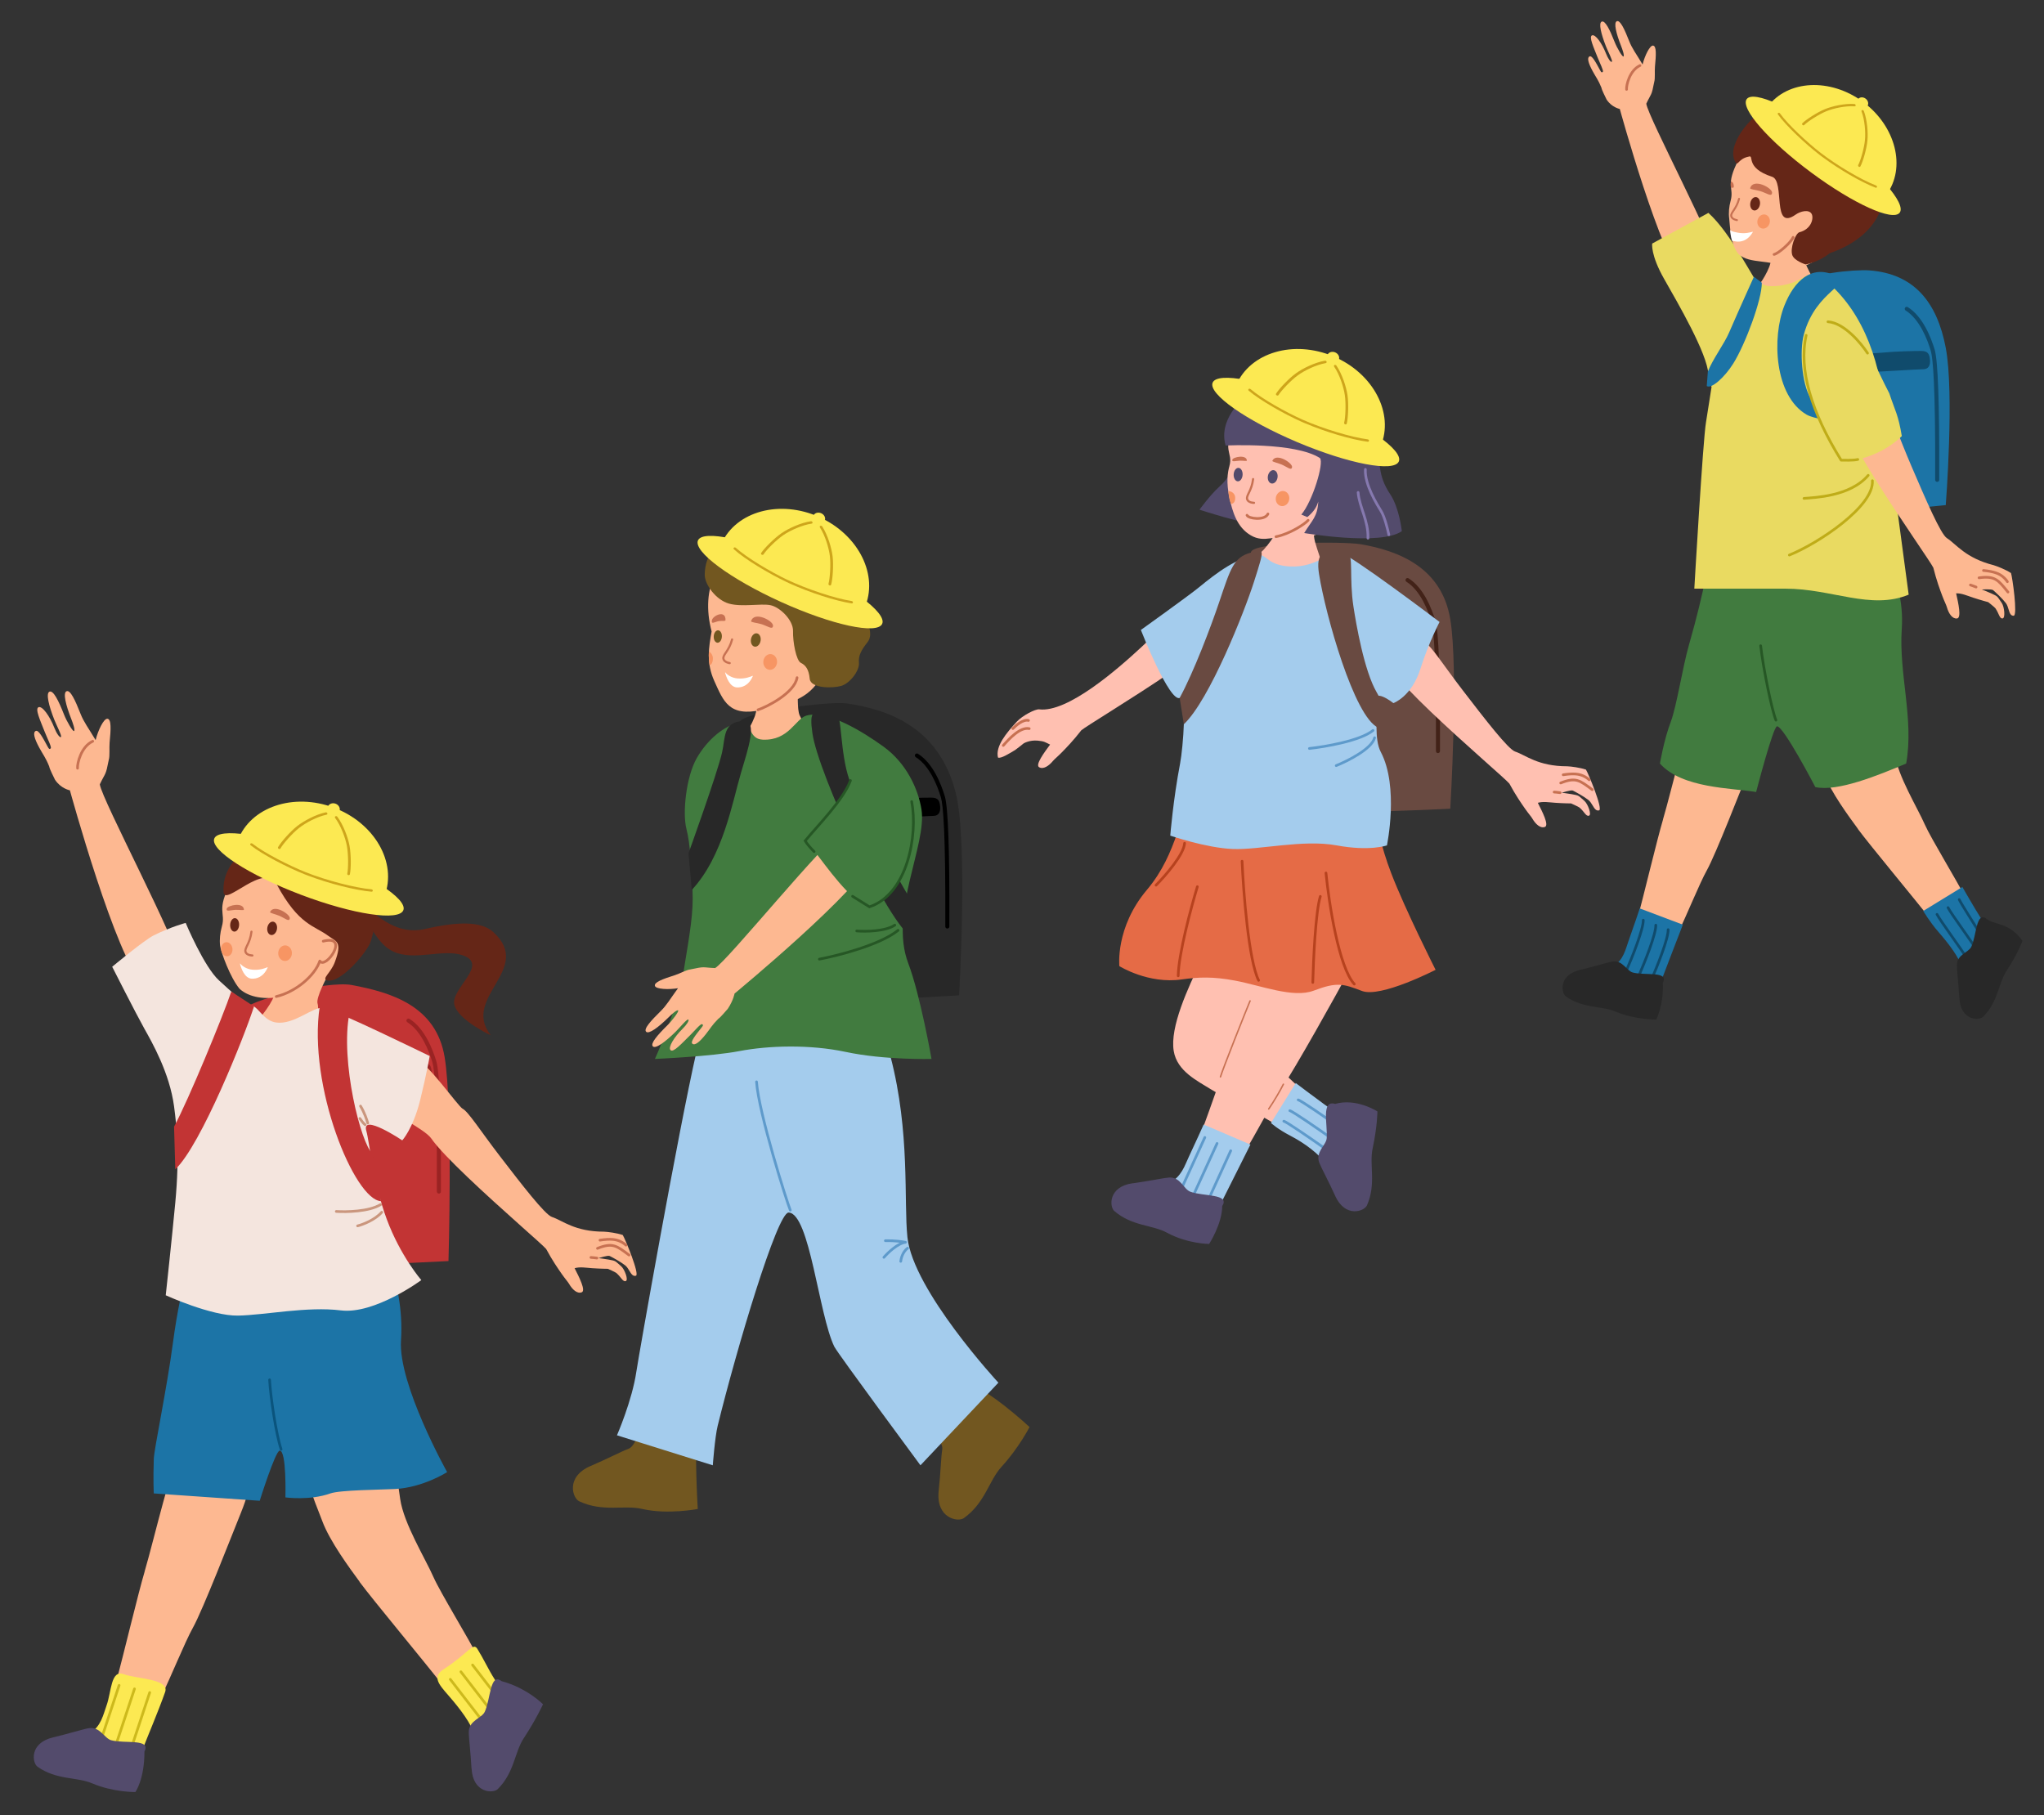 <svg width="384" height="341" viewBox="0 0 384 341" fill="none" xmlns="http://www.w3.org/2000/svg">
<rect x="0" y="0" width="384" height="341" fill="#333333" stroke="none"/>
<g clip-path="url(#clip0_2475_17345)">
<mask id="mask0_2475_17345" style="mask-type:luminance" maskUnits="userSpaceOnUse" x="0" y="0" width="384" height="341">
<path d="M384 0H0V341H384V0Z" fill="white"/>
</mask>
<g mask="url(#mask0_2475_17345)">
<path d="M259.951 117.2C262.226 116.969 265.774 116.891 267.123 116.891C268.473 116.891 268.685 117.519 268.791 118.56C268.897 119.601 268.483 120.324 267.548 120.324C266.612 120.324 258.601 120.845 257.464 120.845C256.326 120.845 255.796 119.495 255.796 118.348C255.796 117.2 257.879 117.413 259.951 117.2Z" fill="#104B6C"/>
<path d="M303.753 3.985C304.387 3.737 305.19 5.485 306.082 7.752C306.617 9.112 307.354 10.053 308.588 12.115C308.989 10.473 309.952 8.507 310.545 8.564C311.227 8.631 311.124 10.335 310.912 12.515C310.833 13.334 310.973 14.766 310.778 15.383C310.248 18.125 310.267 17.403 309.283 19.477C309.604 22.002 322.382 46.013 322.849 49.967C323.338 54.114 320.891 56.554 316.426 52.59C312.058 48.711 304.307 20.47 304.307 20.47C304.307 20.47 302.817 20.205 301.828 18.707C301.593 18.181 300.954 17.011 300.858 16.479C300.255 14.991 299.843 14.545 299.206 13.367C298.347 11.779 298.142 10.853 298.607 10.603C299.072 10.353 299.752 11.624 300.611 13.211C300.841 13.636 300.918 13.667 301.116 13.49C301.313 13.312 300.555 11.847 300.138 10.789C299.382 8.866 298.459 6.893 299.093 6.644C299.728 6.396 300.956 8.129 301.713 10.053C302.088 11.008 302.609 11.763 302.817 11.601C303.024 11.438 302.081 9.664 301.713 8.726C300.782 6.361 300.284 4.307 300.918 4.059C301.553 3.811 302.41 5.527 303.341 7.892C303.765 8.97 304.814 10.788 305.007 10.603C305.199 10.417 304.802 9.28 304.521 8.564C303.629 6.297 303.118 4.234 303.753 3.985Z" fill="#FDB891"/>
<path d="M308.103 12.311C306.149 13.22 305.512 16.014 305.579 16.795" stroke="#C77152" stroke-width="0.5" stroke-linecap="round"/>
<path d="M232.869 192.903C234.028 190.032 236.122 184.108 237.558 180.331C239.196 176.034 240.94 171.44 243.407 172.206C245.598 172.897 250.022 173.759 252.787 174.482C254.871 175.024 256.764 176.024 253.563 182.161C251.415 186.277 243.056 201.157 240.898 204.273C239.164 206.773 235.559 213.718 233.985 216.165C230.869 221.036 224.255 216.632 225.403 213.548C227.413 208.134 231.263 196.881 232.869 192.903Z" fill="#FFC0B1"/>
<path d="M222.223 226.726C218.682 225.779 216.981 223.577 219.65 222.259C221.989 221.099 222.575 218.93 223.351 217.313C224.531 214.835 226.124 211.27 226.124 211.27L234.912 215.034C234.912 215.034 230.221 224.354 229.721 225.386C227.956 229.045 226.19 227.811 222.213 226.748L222.223 226.726Z" fill="#A4CCED"/>
<path d="M226.349 213.697L221.763 223.749" stroke="#5E9ACB" stroke-width="0.5" stroke-linecap="round" stroke-linejoin="round"/>
<path d="M228.643 214.826L224.056 224.877" stroke="#5E9ACB" stroke-width="0.5" stroke-linecap="round" stroke-linejoin="round"/>
<path d="M231.215 216.195L226.628 226.246" stroke="#5E9ACB" stroke-width="0.5" stroke-linecap="round" stroke-linejoin="round"/>
<path d="M212.801 222.312C215.864 221.898 218.607 221.302 219.607 221.228C221.766 221.079 222.351 223.408 223.606 223.887C226.009 224.801 231.156 224.248 229.614 226.577C229.614 229.911 227.156 233.708 227.156 233.708C227.156 233.708 223.084 233.682 219.267 231.608C216.47 230.087 212.716 230.406 209.345 227.524C208.42 226.737 208.175 222.94 212.791 222.302L212.801 222.312Z" fill="#534B6C"/>
<path d="M227.563 204.699C224.936 203.05 221.129 201.264 220.502 197.445C219.768 192.957 223.139 185.681 225.691 180.385C228.052 175.481 230.391 175.864 236.974 179.641C238.846 180.714 241.557 182.714 237.198 189C234.56 192.818 233.327 194.871 237.517 198.296C239.867 200.221 241.334 201.774 243.472 203.752C247.704 207.677 242.536 212.91 239.707 211.24C234.741 208.304 231.21 206.985 227.573 204.699H227.563Z" fill="#FFC0B1"/>
<path d="M254.563 216.303C253 219.621 250.98 221.046 249.161 218.674C247.715 216.792 245.336 214.9 242.402 213.368C239.966 212.102 238.777 210.978 238.777 210.978L243.431 203.477C243.431 203.477 247.002 206.188 248.715 207.421C252.001 209.804 256.329 212.57 254.574 216.303H254.563Z" fill="#A4CCED"/>
<path d="M224.607 149.519C227.116 148.189 236.081 149.253 241.345 149.168C246.449 149.083 248.917 150.157 254.574 149.36C258.998 148.732 257.339 153.571 261.359 164.048C264.017 170.972 269.7 182.203 269.7 182.203C269.7 182.203 259.412 187.511 255.882 186.181C252.351 184.841 251.224 184.438 246.8 186.118C242.94 187.586 236.857 185.128 231.987 184.225C227.924 183.469 225.287 183.544 222.011 184.012C215.716 184.916 210.292 181.513 210.292 181.513C210.292 181.513 209.495 174.248 215.471 167.175C221.448 160.102 221.395 152.38 224.607 149.53V149.519Z" fill="#E56B46"/>
<path d="M255.487 102.22C262.932 103.475 270.855 106.698 272.46 116.334C274.034 125.8 272.46 151.933 272.46 151.933C272.46 151.933 236.272 153.858 231.507 151.136C226.743 148.412 235.006 106.687 235.006 103.816C235.006 101.752 252.5 101.72 255.487 102.231V102.22Z" fill="#694A41"/>
<path d="M270.141 141.488C269.929 141.488 269.765 141.314 269.765 141.112V140.312C269.823 123.419 269.35 118.251 268.945 116.882C268.319 114.76 266.863 110.952 264.221 109.293C264.048 109.187 263.991 108.947 264.106 108.773C264.221 108.6 264.453 108.542 264.627 108.657C267.48 110.441 269.013 114.442 269.678 116.67C270.285 118.723 270.575 126.678 270.527 140.312V141.112C270.527 141.324 270.353 141.488 270.15 141.488H270.141Z" fill="#422218"/>
<path fill-rule="evenodd" clip-rule="evenodd" d="M287.859 153.761C287.647 153.396 287.126 152.818 286.532 151.968C285.795 150.914 284.748 149.417 283.56 147.216C283.229 146.817 281.245 145.05 278.55 142.649C272.339 137.116 264.281 129.778 261.984 126.463C260.67 124.567 253.947 121.678 255.113 120.862C255.836 120.356 258.467 112.146 259.483 111.993C260.935 111.774 267.067 120.48 267.861 120.862C268.909 121.367 271.28 125.112 274.869 129.776C278.979 135.118 283.329 140.771 284.653 141.205C286.637 141.854 288.905 143.966 294.447 143.966C295.163 143.995 296.83 144.209 297.95 144.591C298.367 145.228 301.189 152.041 300.421 152.247C299.849 152.4 299.543 151.891 299.198 151.318C298.976 150.949 298.738 150.554 298.404 150.292C297.549 149.621 295.977 148.769 295.491 148.532C295.147 148.364 293.403 148.94 293.403 148.94C293.403 148.94 294.487 149.057 295.287 149.208C296.733 149.479 296.422 149.403 297.656 150.462C298.295 151.011 299.075 153.07 298.513 153.248C297.95 153.427 297.656 152.495 296.733 151.717C296.553 151.565 295.16 150.943 295.16 150.943C295.16 150.943 293.763 150.934 292.226 150.826C290.96 150.739 289.921 150.538 288.905 150.826C289.75 152.49 291.071 155.058 290.228 155.364C289.385 155.669 288.485 154.843 287.859 153.761Z" fill="#FFC0B1"/>
<path d="M293.202 147.102C296.037 145.97 296.78 146.601 299.132 148.358" stroke="#C77152" stroke-width="0.5" stroke-linecap="round"/>
<path d="M293.672 145.562C295.773 145.234 296.712 145.453 297.413 145.758C297.974 146.003 298.405 146.355 298.551 146.5" stroke="#C77152" stroke-width="0.5" stroke-linecap="round"/>
<path d="M293.097 148.923C292.662 148.861 292.166 148.82 291.973 148.807" stroke="#C77152" stroke-width="0.5" stroke-linecap="round"/>
<path d="M252.648 112.111C252.02 111.484 249.383 107.144 248.054 104.954C247.586 103.571 247.235 102.454 247.044 101.784C246.714 100.646 246.618 97.38 246.575 96.487C246.044 96.434 241.854 95.807 241.439 95.732C241.333 96.306 240.27 98.561 239.674 100.029C239.345 100.827 238.408 102.156 237.43 103.241C236.175 104.56 233.591 106.464 232.272 107.772C228.785 111.218 254.221 113.707 252.648 112.111Z" fill="#FFC0B1"/>
<path fill-rule="evenodd" clip-rule="evenodd" d="M197.825 142.953C198.094 142.627 198.703 142.142 199.429 141.402C200.33 140.483 201.609 139.177 203.145 137.201C203.537 136.861 205.784 135.444 208.839 133.518C215.878 129.078 225.035 123.16 227.847 120.267C229.456 118.612 236.563 116.865 235.548 115.869C234.918 115.251 233.677 106.721 232.698 106.404C231.303 105.95 223.82 113.532 222.973 113.779C221.857 114.105 218.901 117.411 214.592 121.424C209.907 125.786 200.556 133.933 195.224 133.269C194.513 133.18 192.08 134.437 191.026 135.578C189.063 137.701 186.975 140.205 187.486 142.322C188.012 142.59 189.673 141.528 190.711 140.911C190.914 140.79 192.323 139.656 192.323 139.656C192.323 139.656 193.423 139 194.958 139.146C196.22 139.266 196.322 139.435 197.276 139.887C196.168 141.388 194.443 143.705 195.224 144.145C196.005 144.585 197.028 143.917 197.825 142.953Z" fill="#FFC0B1"/>
<path d="M188.487 140.051C189.642 138.732 191.677 136.55 193.356 136.888" stroke="#C77152" stroke-width="0.5" stroke-linecap="round" stroke-linejoin="round"/>
<path d="M190.287 136.877C190.795 136.36 192.175 135.098 193.22 135.351" stroke="#C77152" stroke-width="0.5" stroke-linecap="round" stroke-linejoin="round"/>
<path d="M238.303 84.755C234.921 81.501 233.134 81.214 232.667 83.618C231.582 88.245 231.018 89.701 229.041 91.467C227.35 92.988 225.346 95.758 225.346 95.758C225.346 95.758 234.017 98.582 236.676 98.572C239.888 98.551 239.345 93.924 239.951 91.159C240.292 89.605 241.089 87.425 238.324 84.755H238.303Z" fill="#534B6C"/>
<path d="M242.663 100.929C239.59 100.439 237.599 102.105 234.989 100.582C232.379 99.06 231.537 96.163 230.951 93.413C230.367 90.663 230.611 88.832 230.951 87.619C231.76 84.801 229.273 84.788 232.241 79.31C233.144 77.64 238.26 70.163 246.618 71.035C253.967 71.801 259.558 88.752 252.657 96.1C250.094 98.828 247.459 101.692 242.663 100.929Z" fill="#FFC0B1"/>
<path d="M230.256 83.704C228.495 77.712 235.73 72.279 240.037 70.854C241.037 70.525 243.589 69.493 246.269 69.504C251.83 69.514 258.147 74.843 258.775 81.65C259.275 87.075 258.775 89.212 261.159 92.837C262.895 95.396 263.356 99.787 263.356 99.787C259.45 102.6 245.013 100.144 245.013 100.144C246.537 97.659 247.483 97.156 247.676 94.225C247.371 95.136 246.949 96.035 245.603 97.145L244.476 96.679C246.589 94.178 248.761 87.006 247.986 86.069C243.281 83.022 230.256 83.704 230.256 83.704Z" fill="#534B6C"/>
<path d="M236.388 104.262C237.877 104.145 238.047 105.858 241.323 106.326C246.938 107.123 249.809 103.443 251.755 103.805C253.702 104.166 270.446 116.852 270.446 116.852C270.446 116.852 268.366 120.822 266.856 125.63C265.197 130.906 261.773 132.097 261.773 132.097C261.773 132.097 257.636 128.821 258.444 132.331C258.891 134.267 258.086 138.799 259.404 141.277C262.86 147.829 260.56 158.825 260.56 158.825C260.56 158.825 257.38 159.984 251.096 158.825C244.811 157.666 236.602 159.708 231.592 159.506C226.573 159.304 219.854 156.993 219.854 156.993C219.854 156.993 220.405 150.192 221.692 143.491C222.298 140.332 223.011 130.406 221.692 131.108C219.746 132.14 214.332 118.354 214.332 118.354C214.332 118.354 223.489 111.793 225.243 110.346C228.455 107.709 232.55 104.56 236.368 104.262H236.388Z" fill="#A4CCED"/>
<path d="M259.37 83.862C261.975 77.704 258.019 70.131 250.522 66.962C243.025 63.792 234.836 66.217 232.231 72.375C232.188 72.471 232.156 72.577 232.114 72.673L259.157 84.33C259.231 84.181 259.306 84.022 259.37 83.862Z" fill="#FCE952"/>
<path d="M262.794 86.692C261.911 88.776 253.361 87.149 243.705 83.065C234.049 78.98 226.935 73.971 227.817 71.886C228.7 69.801 237.25 71.429 246.906 75.513C256.562 79.597 263.676 84.607 262.794 86.692Z" fill="#FCE952"/>
<path d="M251.521 67.578C251.309 68.089 250.649 68.291 250.064 68.046C249.469 67.791 249.171 67.185 249.384 66.674C249.597 66.164 250.256 65.962 250.841 66.206C251.436 66.462 251.734 67.068 251.521 67.578Z" fill="#FCE952"/>
<path d="M245.247 79.554C244.992 79.448 244.748 79.342 244.514 79.235C241.345 77.821 236.772 75.258 234.603 73.407C234.496 73.311 234.485 73.173 234.57 73.088C234.656 73.003 234.826 73.013 234.932 73.098C237.059 74.917 241.568 77.449 244.705 78.842C248.48 80.523 253.85 82.15 256.945 82.543C257.083 82.565 257.2 82.671 257.19 82.799C257.179 82.926 257.073 83.012 256.934 82.99C253.936 82.607 249.054 81.16 245.258 79.554H245.247Z" fill="#CEA51B"/>
<path d="M239.876 74.279C239.876 74.279 239.855 74.279 239.844 74.269C239.717 74.205 239.664 74.056 239.727 73.96C240.27 73.067 242.098 71.12 243.47 70.131C244.757 69.195 247.044 68.089 248.904 67.77C249.043 67.749 249.181 67.823 249.224 67.951C249.266 68.068 249.191 68.195 249.064 68.217C247.278 68.525 245.076 69.599 243.832 70.503C242.524 71.45 240.705 73.375 240.195 74.215C240.142 74.311 240.004 74.343 239.886 74.29L239.876 74.279Z" fill="#CEA51B"/>
<path d="M252.679 79.704C252.563 79.65 252.488 79.534 252.52 79.427C252.775 78.47 252.882 75.832 252.647 74.226C252.425 72.705 251.669 70.376 250.638 68.876C250.563 68.759 250.595 68.631 250.712 68.578C250.829 68.525 250.989 68.578 251.063 68.685C252.126 70.237 252.913 72.652 253.147 74.226C253.392 75.896 253.275 78.566 253.009 79.587C252.978 79.704 252.839 79.767 252.712 79.725C252.712 79.725 252.69 79.725 252.679 79.714V79.704Z" fill="#CEA51B"/>
<path d="M235.007 103.805C237.506 103.146 237.685 102.733 235.581 109.315C233.815 114.835 227.267 131.473 222.406 136.068L221.62 131.124C224.289 126.21 227.478 117.77 229.052 113.111C231.189 106.761 231.774 104.677 235.017 103.816L235.007 103.805Z" fill="#694A41"/>
<path d="M253.149 103.879C248.554 102.922 247.151 103.742 247.81 107.9C249.012 115.452 254.403 134.713 258.913 136.702C261.794 137.978 260.305 132.916 258.625 130.055C256.275 126.024 254.765 117.207 254.265 113.942C253.446 108.613 254.308 104.124 253.149 103.89V103.879Z" fill="#694A41"/>
<path d="M229.285 202.454C229.285 202.454 229.263 202.454 229.242 202.454C229.167 202.433 229.125 202.359 229.146 202.284C229.614 200.689 234.187 189.245 234.719 187.99C234.75 187.915 234.825 187.883 234.899 187.915C234.974 187.947 235.006 188.022 234.974 188.096C234.293 189.702 229.858 200.848 229.412 202.359C229.391 202.423 229.338 202.454 229.274 202.454H229.285Z" fill="#C77152"/>
<path d="M238.344 208.474C238.344 208.474 238.291 208.474 238.27 208.453C238.206 208.41 238.196 208.326 238.238 208.261C239.121 206.985 240.461 204.742 240.982 203.635C241.014 203.571 241.099 203.539 241.163 203.571C241.237 203.603 241.259 203.688 241.227 203.752C240.694 204.869 239.355 207.134 238.462 208.421C238.429 208.464 238.387 208.485 238.344 208.485V208.474Z" fill="#C77152"/>
<path d="M351.201 50.8C359.52 51.427 363.897 56.663 365.545 65.359C367.175 73.902 365.545 94.893 365.545 94.893C365.545 94.893 343.826 97.351 339.449 94.979C335.073 92.607 339.401 55.901 339.343 53.297C339.305 51.427 348.463 50.598 351.191 50.8H351.201Z" fill="#1C74A6"/>
<path d="M353.739 66.243C356.014 66.012 359.562 65.935 360.911 65.935C362.261 65.935 362.473 66.561 362.579 67.603C362.685 68.644 362.271 69.367 361.336 69.367C360.4 69.367 352.389 69.888 351.252 69.888C350.114 69.888 349.584 68.538 349.584 67.391C349.584 66.243 351.667 66.456 353.739 66.243Z" fill="#104B6C"/>
<path d="M349.035 155.71C347.367 153.444 343.935 148.797 342.673 145.365C341.255 141.498 338.18 135.607 342.605 134.045C345.806 132.917 349.864 130.979 352.786 131.384C354.723 131.654 355.109 135.829 355.947 141.634C356.545 145.798 360.237 151.777 361.616 154.92C362.724 157.446 367.853 165.834 369 168.206C371.275 172.921 364.807 175.408 362.965 173.056C359.746 168.939 351.33 158.844 349.016 155.72L349.035 155.71Z" fill="#FDB891"/>
<path d="M374.003 181.715C371.584 184 369.414 184.53 368.662 181.927C368.065 179.864 366.117 177.318 364.141 175.052C362.502 173.172 361.32 171.143 361.32 171.143L368.662 166.641C368.662 166.641 370.976 170.675 372.007 172.285C373.993 175.38 376.731 179.15 374.022 181.715H374.003Z" fill="#1C74A6"/>
<path d="M312.42 153.956C313.22 151.256 314.599 145.731 315.573 142.203C316.682 138.182 317.857 133.882 320.152 134.373C322.196 134.807 326.254 135.202 328.818 135.617C330.747 135.925 331.113 138.327 328.751 144.14C327.17 148.036 322.331 160.522 320.653 163.52C319.304 165.921 316.643 172.497 315.438 174.85C313.047 179.507 306.694 176.113 307.465 173.23C308.815 168.177 311.322 157.677 312.43 153.956H312.42Z" fill="#FDB891"/>
<path d="M305.73 185.389C302.452 184.839 300.727 183.007 303.031 181.58C305.046 180.336 305.383 178.321 305.943 176.797C306.791 174.454 308.056 170.669 308.056 170.669L316.149 173.722C316.149 173.722 312.739 182.544 312.382 183.518C311.11 186.969 309.403 186.015 305.73 185.389Z" fill="#1C74A6"/>
<path d="M351.436 101.196C351.638 101.446 357.991 107.54 357.277 118.165C356.71 126.685 359.606 135.102 358.106 143.451C352.843 145.669 345.211 148.799 341.041 147.874C341.041 147.874 335.047 136.36 333.842 136.455C333.109 136.514 329.92 148.799 329.92 148.799C325.321 148.027 316.019 148.138 311.849 143.451C311.849 143.451 312.585 139.03 313.877 135.626C314.986 132.715 316.094 125.368 317.299 121.163C320.442 110.23 321.02 104.676 321.637 103.924C322.255 103.172 351.426 101.186 351.426 101.186L351.436 101.196Z" fill="#417B3F"/>
<path d="M330.768 121.317C331.275 125.698 332.88 133.45 333.64 135.304" stroke="#265725" stroke-width="0.5" stroke-linecap="round" stroke-linejoin="round"/>
<path d="M320.952 70.332C320.749 66.427 315.244 56.997 312.642 52.417C310.039 47.837 310.397 45.754 310.397 45.754L320.952 39.994C325.273 43.889 329.339 52.446 331.411 55.088C333.599 57.855 331.893 60.352 329.474 63.476C328.394 64.865 321.366 78.383 320.952 70.341V70.332Z" fill="#E9DA61"/>
<path d="M345.931 58.453C345.275 57.98 342.287 54.48 340.783 52.716C340.166 51.549 339.694 50.594 339.424 50.026C338.971 49.052 338.411 46.14 338.238 45.349C337.756 45.378 333.919 45.426 333.534 45.417C333.524 45.947 332.897 48.117 332.579 49.515C332.405 50.276 331.76 51.597 331.037 52.716C330.101 54.085 328.067 56.158 327.075 57.517C324.453 61.104 347.58 59.648 345.931 58.453Z" fill="#FDB891"/>
<path d="M344.225 46.13C341.525 49.476 337.93 50.787 335.144 50.382C332.759 48.596 328.81 49.7 326.651 47.771C324.993 45.852 325.012 42.148 324.858 41.03C324.723 40.008 324.828 38.822 325.127 37.723C325.831 35.167 324.019 34.936 326.651 29.951C327.45 28.437 332.011 21.621 339.578 22.325C346.23 22.942 349.883 39.13 344.235 46.13H344.225Z" fill="#FDB891"/>
<path d="M239.709 100.831C242.258 100.341 245.168 98.448 245.752 97.749" stroke="#C77152" stroke-width="0.5" stroke-linecap="round" stroke-linejoin="round"/>
<path d="M328.511 29.431C326.361 29.836 326.496 31.629 325.86 30.134C324.347 26.596 330.16 20.531 332.242 20.493C334.093 20.454 335.837 16.048 343.858 18.815C345.844 19.5 349.286 20.55 351.031 23.809C353.99 29.305 356.024 32.902 353.219 39.651C351.899 42.823 349.045 45.716 343.714 47.586C341.725 49.246 339.22 49.682 339.22 49.682C339.22 49.682 337.019 48.998 336.691 47.87C336.315 46.578 337.235 44.029 337.987 43.652C340.34 43.084 340.783 40.943 340.34 40.172C339.829 39.294 338.238 39.68 337.332 40.326C332.801 43.527 335.404 34.011 332.917 33.21C327.701 31.523 329.677 29.006 328.511 29.431Z" fill="#652617"/>
<path d="M354.375 36.604C358.135 31.542 356.188 23.732 350.028 19.162C343.868 14.592 335.828 14.987 332.078 20.059C332.02 20.136 331.962 20.223 331.904 20.309L354.077 36.99C354.183 36.865 354.279 36.739 354.375 36.614V36.604Z" fill="#FCE952"/>
<path d="M356.892 39.95C355.619 41.666 348.158 38.272 340.224 32.381C332.289 26.49 326.882 20.329 328.154 18.613C329.427 16.896 336.888 20.29 344.823 26.181C352.757 32.073 358.164 38.234 356.892 39.95Z" fill="#FCE952"/>
<path d="M350.809 19.943C350.501 20.358 349.855 20.406 349.373 20.039C348.891 19.673 348.747 19.046 349.055 18.632C349.364 18.217 350.01 18.169 350.491 18.535C350.974 18.892 351.118 19.528 350.809 19.943Z" fill="#FCE952"/>
<path d="M342.402 29.517C342.2 29.363 341.998 29.209 341.805 29.064C339.221 27.069 335.597 23.694 334.025 21.515C333.948 21.409 333.967 21.274 334.064 21.216C334.169 21.158 334.315 21.197 334.392 21.303C335.943 23.443 339.511 26.76 342.065 28.736C345.15 31.118 349.71 33.798 352.448 34.849C352.573 34.898 352.65 35.023 352.621 35.139C352.593 35.254 352.467 35.303 352.342 35.254C349.681 34.242 345.536 31.832 342.412 29.517H342.402Z" fill="#CEA51B"/>
<path d="M338.652 23.491C338.652 23.491 338.633 23.482 338.633 23.472C338.536 23.385 338.517 23.241 338.594 23.163C339.289 22.46 341.4 21.09 342.875 20.493C344.263 19.924 346.596 19.413 348.37 19.538C348.495 19.538 348.611 19.654 348.62 19.77C348.63 19.895 348.543 19.982 348.408 19.972C346.702 19.856 344.446 20.348 343.106 20.898C341.698 21.476 339.607 22.826 338.951 23.491C338.874 23.568 338.748 23.568 338.652 23.491Z" fill="#CEA51B"/>
<path d="M349.18 31.301C349.084 31.224 349.045 31.108 349.093 31.012C349.537 30.192 350.231 27.801 350.366 26.278C350.501 24.831 350.327 22.527 349.72 20.936C349.671 20.82 349.739 20.705 349.855 20.676C349.97 20.657 350.105 20.734 350.153 20.849C350.78 22.517 350.973 24.899 350.828 26.393C350.684 27.984 349.98 30.395 349.507 31.263C349.449 31.359 349.314 31.388 349.199 31.32C349.199 31.32 349.18 31.311 349.17 31.301H349.18Z" fill="#CEA51B"/>
<path d="M354.111 77.634C353.071 66.401 349.243 57.55 342.331 52.189C340.306 50.617 339.535 51.909 337.135 52.95C335.756 53.548 332.768 54.127 331.379 53.51C329.596 52.709 325.181 58.369 323.552 62.245C322.704 64.26 320.987 76.554 320.505 79.302C319.927 82.58 318.307 110.593 318.307 110.593C318.307 110.593 324.328 110.593 335.405 110.593C344.177 110.593 351.461 114.661 358.577 111.718C358.577 111.718 354.42 80.902 354.121 77.643L354.111 77.634Z" fill="#E9DA61"/>
<path fill-rule="evenodd" clip-rule="evenodd" d="M365.751 114.059C365.637 113.653 365.275 112.964 364.91 111.994C364.457 110.791 363.813 109.081 363.208 106.655C362.986 106.188 361.503 103.988 359.486 100.996C354.839 94.103 348.852 85.006 347.447 81.228C346.644 79.067 340.846 74.611 342.178 74.107C343.004 73.795 347.589 66.489 348.612 66.591C350.073 66.737 353.856 76.684 354.531 77.251C355.421 77.998 356.789 82.211 359.111 87.616C361.769 93.805 364.582 100.355 365.758 101.101C367.519 102.22 369.193 104.825 374.563 106.192C375.25 106.397 376.811 107.015 377.802 107.662C378.049 108.381 379.094 115.678 378.298 115.688C377.706 115.696 377.536 115.127 377.344 114.487C377.22 114.075 377.088 113.634 376.829 113.297C376.167 112.437 374.855 111.224 374.442 110.873C374.151 110.626 372.318 110.755 372.318 110.755C372.318 110.755 373.34 111.135 374.077 111.478C375.411 112.098 375.129 111.948 376.062 113.277C376.546 113.967 376.79 116.154 376.201 116.188C375.612 116.222 375.557 115.247 374.857 114.265C374.72 114.074 373.524 113.128 373.524 113.128C373.524 113.128 372.172 112.775 370.709 112.292C369.505 111.894 368.548 111.443 367.492 111.473C367.899 113.293 368.542 116.107 367.649 116.196C366.756 116.283 366.09 115.261 365.751 114.059Z" fill="#FDB891"/>
<path d="M371.792 108.554C374.82 108.156 375.383 108.95 377.226 111.233" stroke="#C77152" stroke-width="0.5" stroke-linecap="round"/>
<path d="M372.629 107.177C374.745 107.378 375.602 107.821 376.205 108.29C376.687 108.665 377.018 109.112 377.123 109.289" stroke="#C77152" stroke-width="0.5" stroke-linecap="round"/>
<path d="M371.238 110.293C370.833 110.126 370.363 109.963 370.178 109.903" stroke="#C77152" stroke-width="0.5" stroke-linecap="round"/>
<path d="M344.591 51.684C340.291 49.756 337.071 52.774 335.23 57.402C332.839 63.438 333.36 74.352 339.385 77.891C340.149 78.34 341.62 78.628 341.62 78.628C341.62 78.628 341.221 76.567 340.138 74.793C338.451 72.025 338.093 65.819 338.864 62.917C341.149 54.287 348.533 53.458 344.581 51.684H344.591Z" fill="#1C74A6"/>
<path d="M347.29 62.078C350.925 64.576 352.477 69.242 354.936 73.899C356.05 77.268 356.601 77.817 357.288 81.931C352.474 86.579 346.286 86.731 346.286 86.731C346.286 86.731 341.208 76.512 340.176 74.102C339.106 71.614 338.961 68.403 339.395 65.925C339.916 62.907 344.495 60.16 347.301 62.078H347.29Z" fill="#E9DA61"/>
<path d="M363.929 90.531C363.717 90.531 363.553 90.358 363.553 90.156V89.355C363.611 72.463 363.138 67.294 362.734 65.925C362.107 63.804 360.651 59.996 358.01 58.337C357.836 58.231 357.779 57.99 357.894 57.816C358.01 57.643 358.241 57.585 358.414 57.701C361.268 59.484 362.801 63.486 363.467 65.713C364.074 67.767 364.363 75.722 364.315 89.355V90.156C364.315 90.368 364.141 90.531 363.939 90.531H363.929Z" fill="#104B6C"/>
<path d="M320.654 72.53C321.502 73.118 323.999 70.9 325.618 68.307C327.905 64.656 331.028 56.245 330.987 53.119C330.987 53.119 329.741 52.159 329.504 51.998C329.504 51.998 326.823 57.894 324.847 62.464C323.903 64.657 321.722 67.538 320.849 69.81L320.645 72.53H320.654Z" fill="#1C74A6"/>
<path d="M176.347 280.083C176.719 276.659 176.804 273.531 177.006 272.415C177.431 270.032 172.071 266.895 172.933 265.66C174.56 263.31 178.718 257.226 180.823 259.513C185.394 260.568 193.416 268.104 193.416 268.104C193.416 268.104 191.426 272 188.151 275.573C185.758 278.19 185.099 282.338 181.068 285.22C179.973 286.007 175.794 285.263 176.347 280.083Z" fill="#725720"/>
<path d="M110.977 275.414C114.146 274.053 116.911 272.606 117.974 272.234C120.25 271.436 120.367 265.224 121.866 265.373C124.716 265.639 132.054 266.288 131.086 269.245C130.374 271.425 131.086 283.498 131.086 283.498C131.086 283.498 125.397 284.593 120.685 283.498C117.229 282.689 113.295 284.146 108.807 282.051C107.584 281.476 106.191 277.466 110.966 275.414H110.977Z" fill="#725720"/>
<path d="M119.548 257.705C119.953 254.95 127.375 212.82 130.842 197.611C132.118 192.176 138.977 191.644 152.951 192.825C155.428 192.856 165.244 190.602 167.297 198.494C171.029 212.799 169.763 225.711 170.476 232.454C171.54 242.463 187.564 259.77 187.564 259.77L172.922 275.294C172.922 275.294 157.364 254.259 156.747 253.014C153.812 247.026 152.132 227.987 148.166 227.807C146.027 227.711 138.339 253.578 134.83 267.862C134.296 270.039 133.913 275.294 133.913 275.294L115.907 269.657C115.907 269.657 118.758 263.128 119.548 257.705Z" fill="#A4CCED"/>
<path d="M158.927 132.135C166.393 133.22 176.325 136.283 179.537 148.909C181.908 158.204 180.177 186.996 180.177 186.996C180.177 186.996 140.083 189.613 135.266 186.996C130.438 184.38 138.945 138.709 138.871 135.847C138.828 133.783 155.928 131.71 158.927 132.146V132.135Z" fill="#282828"/>
<path d="M167.779 150.159C170.054 149.928 173.602 149.851 174.952 149.851C176.302 149.851 176.513 150.477 176.62 151.519C176.725 152.56 176.311 153.283 175.376 153.283C174.441 153.283 166.429 153.804 165.292 153.804C164.155 153.804 163.624 152.454 163.624 151.307C163.624 150.159 165.707 150.371 167.779 150.159Z" fill="black"/>
<path d="M177.969 174.447C177.757 174.447 177.593 174.274 177.593 174.071V173.271C177.651 156.378 177.179 151.21 176.773 149.841C176.147 147.719 174.691 143.911 172.049 142.253C171.876 142.147 171.818 141.906 171.934 141.733C172.049 141.558 172.281 141.501 172.455 141.616C175.308 143.4 176.841 147.401 177.506 149.629C178.113 151.682 178.403 159.637 178.354 173.271V174.071C178.354 174.283 178.181 174.447 177.978 174.447H177.969Z" fill="black"/>
<path d="M143.102 133.376C149.273 132.012 152.346 130.997 154.61 126.54C158.896 118.149 149.769 107.066 141.166 104.854C135.051 103.28 131.488 110.381 133.689 118.631C133.155 121.614 132.644 124.538 134.206 127.972C135.905 131.705 136.931 134.74 143.102 133.376Z" fill="#FDB891"/>
<path d="M158.172 144.526C157.374 143.962 153.748 139.782 151.919 137.666C151.164 136.273 150.579 135.124 150.249 134.443C149.686 133.273 149.984 129.912 149.771 128.965C149.197 129.008 143.571 128.965 143.103 128.965C143.103 129.604 142.369 132.231 141.997 133.912C141.795 134.837 141.029 136.433 140.179 137.783C139.073 139.442 136.638 141.963 135.457 143.601C132.33 147.951 160.181 145.962 158.182 144.537L158.172 144.526Z" fill="#FDB891"/>
<path d="M134.128 103.29C135.266 102.333 137.053 101.259 140.233 101.961C143.401 102.662 147.464 103.088 149.346 101.896C151.228 100.706 154.184 101.269 155.471 102.046C156.758 102.822 158.226 105.598 158.024 107.449C157.821 109.3 158.757 110.183 159.842 110.736C161.576 111.629 162.447 114.437 162.532 115.373C162.618 116.319 164.268 119.022 163.003 120.617C161.907 122.012 161.22 123.095 161.368 124.531C161.507 125.966 159.694 128.388 158.024 128.866C156.354 129.345 152.302 129.338 152.121 127.53C151.952 125.721 151.324 124.956 150.452 124.531C149.58 124.105 148.931 120.617 148.984 118.564C149.038 116.51 146.528 114.044 144.71 113.692C142.891 113.341 139.381 114.085 136.957 113.405C134.532 112.725 132.373 109.842 132.395 107.959C132.416 106.087 133.001 104.237 134.139 103.29H134.128Z" fill="#725720"/>
<path d="M138.871 135.837C141.392 135.497 140.456 138.846 143.305 138.963C148.251 139.165 149.431 135.007 151.526 134.432C155.418 133.369 161.99 137.379 166.01 140.293C170.306 143.409 172.497 148.239 173.114 152.067C174.177 158.693 166.999 171.425 170.625 180.955C172.89 186.911 175 198.947 175 198.947C175 198.947 166.244 199.195 158.853 197.622C152.026 196.175 144.295 196.441 138.914 197.472C133.532 198.504 123.039 198.947 123.039 198.947C123.039 198.947 127.237 189.761 128.439 182.412C129.641 175.062 130.3 171.446 130.098 167.266C129.896 163.086 129.704 158.597 128.949 155.683C128.205 152.811 128.867 145.992 130.898 142.43C132.887 138.941 136.181 136.198 138.881 135.837H138.871Z" fill="#417B3F"/>
<path d="M139.774 135.464C142.358 135.401 140.53 140.729 139.232 145.111C137.584 150.674 135.888 160.822 129.966 167.202L129.339 160.322C129.339 160.322 134.659 145.601 135.638 141.442C136.318 138.538 135.734 135.55 139.785 135.454L139.774 135.464Z" fill="#282828"/>
<path d="M157.056 133.922C152.483 132.88 152.047 133.571 152.621 137.73C153.663 145.302 167.03 174.116 171.507 176.2C174.357 177.53 174.145 174.137 172.422 171.308C170.561 168.255 162.33 154.333 159.576 146.526C157.779 141.441 158.204 134.178 157.056 133.912V133.922Z" fill="#282828"/>
<path d="M162.382 114.288C165.147 108.193 161.372 100.525 153.96 97.164C146.548 93.803 138.296 96.026 135.542 102.12C135.499 102.216 135.456 102.322 135.414 102.418L162.159 114.745C162.234 114.597 162.319 114.447 162.382 114.288Z" fill="#FCE952"/>
<path d="M165.733 117.202C164.797 119.265 156.3 117.426 146.74 113.097C137.19 108.768 130.203 103.588 131.128 101.525C132.054 99.461 140.562 101.302 150.121 105.63C159.671 109.959 166.658 115.139 165.733 117.202Z" fill="#FCE952"/>
<path d="M154.939 97.812C154.716 98.312 154.057 98.504 153.471 98.238C152.886 97.972 152.599 97.355 152.823 96.855C153.046 96.355 153.705 96.164 154.29 96.43C154.875 96.696 155.163 97.312 154.939 97.812Z" fill="#FCE952"/>
<path d="M148.377 109.63C148.133 109.512 147.888 109.406 147.654 109.289C144.528 107.8 140.008 105.12 137.892 103.215C137.785 103.12 137.774 102.982 137.87 102.897C137.966 102.812 138.126 102.822 138.232 102.918C140.316 104.79 144.762 107.428 147.856 108.906C151.589 110.683 156.916 112.448 160 112.916C160.138 112.938 160.245 113.054 160.245 113.182C160.245 113.309 160.118 113.384 159.979 113.362C156.991 112.905 152.152 111.342 148.399 109.64L148.377 109.63Z" fill="#CEA51B"/>
<path d="M143.135 104.227C143.135 104.227 143.114 104.226 143.103 104.215C142.976 104.141 142.933 104.003 142.997 103.897C143.561 103.014 145.443 101.12 146.836 100.163C148.155 99.259 150.452 98.207 152.323 97.93C152.461 97.908 152.6 97.994 152.642 98.121C152.685 98.248 152.61 98.355 152.472 98.377C150.675 98.642 148.452 99.663 147.177 100.525C145.837 101.439 143.975 103.311 143.444 104.151C143.38 104.247 143.252 104.28 143.135 104.215V104.227Z" fill="#CEA51B"/>
<path d="M155.8 109.959C155.684 109.906 155.62 109.789 155.641 109.683C155.918 108.735 156.099 106.098 155.907 104.492C155.726 102.961 155.024 100.62 154.035 99.089C153.961 98.972 154.003 98.844 154.12 98.791C154.237 98.738 154.397 98.791 154.471 98.908C155.493 100.493 156.226 102.918 156.418 104.503C156.619 106.183 156.438 108.853 156.141 109.853C156.109 109.97 155.971 110.023 155.832 109.98C155.832 109.98 155.812 109.98 155.8 109.97V109.959Z" fill="#CEA51B"/>
<path d="M12.506 129.862C13.222 129.582 14.129 131.556 15.136 134.116C15.74 135.652 16.573 136.714 17.966 139.044C18.419 137.189 19.508 134.969 20.177 135.033C20.948 135.109 20.831 137.034 20.592 139.496C20.502 140.42 20.66 142.037 20.44 142.735C19.842 145.832 19.863 145.016 18.752 147.359C19.114 150.21 33.546 177.329 34.073 181.794C34.626 186.479 31.862 189.234 26.819 184.756C21.886 180.376 13.131 148.48 13.131 148.48C13.131 148.48 11.449 148.181 10.332 146.489C10.066 145.895 9.345 144.574 9.236 143.972C8.555 142.293 8.09 141.788 7.37 140.457C6.4 138.664 6.169 137.618 6.694 137.336C7.219 137.054 7.987 138.489 8.957 140.282C9.217 140.762 9.304 140.796 9.527 140.596C9.751 140.396 8.893 138.74 8.423 137.546C7.569 135.374 6.527 133.146 7.243 132.865C7.96 132.585 9.347 134.542 10.201 136.714C10.626 137.794 11.215 138.646 11.449 138.463C11.683 138.28 10.618 136.275 10.201 135.216C9.151 132.545 8.588 130.226 9.304 129.945C10.021 129.665 10.99 131.603 12.041 134.274C12.52 135.492 13.705 137.545 13.922 137.336C14.139 137.126 13.691 135.842 13.373 135.033C12.366 132.473 11.789 130.143 12.506 129.862Z" fill="#FDB891"/>
<path d="M17.418 139.266C15.212 140.291 14.492 143.447 14.568 144.328" stroke="#C77152" stroke-width="0.5" stroke-linecap="round"/>
<path d="M121.385 193.835C120.872 193.317 122.26 191.792 124.123 189.961C125.24 188.862 125.858 187.741 127.375 185.66C125.583 185.959 123.236 185.841 123.043 185.235C122.821 184.537 124.547 183.919 126.789 183.209C127.631 182.941 128.986 182.201 129.678 182.131C132.609 181.496 131.888 181.781 134.351 181.874C136.709 180.495 155.032 157.824 158.739 155.699C162.628 153.471 166.069 154.844 164.037 160.901C162.048 166.825 137.995 186.665 137.995 186.665C137.995 186.665 137.795 187.916 136.734 189.519C136.313 189.971 135.427 191.091 134.942 191.411C133.728 192.63 133.46 193.223 132.565 194.345C131.359 195.858 130.532 196.449 130.088 196.099C129.646 195.747 130.614 194.543 131.819 193.031C132.142 192.626 132.14 192.538 131.881 192.418C131.623 192.299 130.496 193.662 129.627 194.516C128.047 196.07 126.488 197.808 125.975 197.289C125.462 196.771 126.656 194.834 128.237 193.281C129.021 192.509 129.546 191.678 129.3 191.544C129.051 191.409 127.697 193.083 126.927 193.84C124.983 195.751 123.165 197.106 122.652 196.588C122.14 196.069 123.473 194.504 125.416 192.592C126.302 191.722 127.654 189.925 127.391 189.814C127.127 189.704 126.171 190.572 125.583 191.151C123.72 192.982 121.898 194.353 121.385 193.835Z" fill="#FDB891"/>
<path d="M66.102 185.064C73.514 186.457 81.926 188.968 83.532 198.604C85.106 208.07 84.255 236.918 84.255 236.918C84.255 236.918 49.3 238.744 43.855 238.064C32.275 236.628 44.504 193.233 45.461 189.957C46.046 187.979 61.466 184.192 66.102 185.064Z" fill="#C23434"/>
<path d="M72.256 199.96C74.531 199.729 78.078 199.651 79.428 199.651C80.777 199.651 80.99 200.278 81.096 201.32C81.202 202.361 80.787 203.084 79.852 203.084C78.917 203.084 70.906 203.605 69.768 203.605C68.631 203.605 68.101 202.255 68.101 201.107C68.101 199.96 70.183 200.172 72.256 199.96Z" fill="#9A2323"/>
<path d="M82.446 224.247C82.233 224.247 82.07 224.074 82.07 223.872V223.072C82.128 206.179 81.655 201.011 81.25 199.642C80.624 197.52 79.168 193.712 76.526 192.053C76.353 191.947 76.295 191.706 76.411 191.533C76.526 191.36 76.758 191.302 76.931 191.417C79.785 193.201 81.318 197.202 81.983 199.43C82.59 201.484 82.879 209.438 82.832 223.072V223.872C82.832 224.084 82.658 224.247 82.455 224.247H82.446Z" fill="#9A2323"/>
<path fill-rule="evenodd" clip-rule="evenodd" d="M106.903 241.195C106.691 240.83 106.17 240.252 105.576 239.403C104.838 238.348 103.791 236.85 102.603 234.649C102.272 234.25 100.289 232.484 97.594 230.083C91.383 224.55 83.325 217.212 81.028 213.897C79.714 212.001 72.991 209.112 74.156 208.296C74.88 207.79 77.511 199.58 78.528 199.427C79.979 199.208 86.111 207.913 86.905 208.296C87.953 208.8 90.324 212.546 93.913 217.211C98.022 222.552 102.373 228.206 103.697 228.638C105.681 229.288 107.949 231.4 113.491 231.4C114.207 231.429 115.874 231.643 116.994 232.026C117.411 232.662 120.233 239.474 119.465 239.681C118.893 239.834 118.587 239.325 118.242 238.751C118.02 238.383 117.782 237.988 117.448 237.726C116.593 237.055 115.021 236.204 114.534 235.966C114.191 235.798 112.447 236.375 112.447 236.375C112.447 236.375 113.531 236.491 114.331 236.641C115.777 236.913 115.466 236.837 116.7 237.896C117.339 238.444 118.118 240.505 117.556 240.683C116.994 240.861 116.7 239.929 115.777 239.15C115.597 238.998 114.204 238.377 114.204 238.377C114.204 238.377 112.807 238.368 111.269 238.261C110.004 238.172 108.964 237.971 107.949 238.261C108.794 239.923 110.115 242.492 109.272 242.797C108.429 243.104 107.529 242.277 106.903 241.195Z" fill="#FDB891"/>
<path d="M112.246 234.535C115.081 233.405 115.824 234.034 118.176 235.792" stroke="#C77152" stroke-width="0.5" stroke-linecap="round"/>
<path d="M112.716 232.996C114.817 232.669 115.756 232.886 116.457 233.192C117.017 233.436 117.449 233.788 117.595 233.934" stroke="#C77152" stroke-width="0.5" stroke-linecap="round"/>
<path d="M112.141 236.357C111.706 236.295 111.21 236.254 111.017 236.241" stroke="#C77152" stroke-width="0.5" stroke-linecap="round"/>
<path d="M67.56 297.168C65.72 294.669 61.934 289.542 60.541 285.756C58.978 281.491 55.586 274.992 60.467 273.269C63.998 272.025 68.475 269.887 71.697 270.334C73.834 270.631 74.26 275.237 75.185 281.64C75.844 286.234 79.917 292.829 81.438 296.297C82.661 299.083 88.318 308.337 89.584 310.953C92.094 316.154 84.958 318.898 82.927 316.303C79.375 311.761 70.091 300.625 67.539 297.18L67.56 297.168Z" fill="#FDB891"/>
<path d="M95.103 325.854C92.433 328.375 90.041 328.96 89.211 326.088C88.552 323.812 86.403 321.004 84.224 318.504C82.416 316.431 81.161 315.026 83.341 313.612C88.116 310.516 88.85 308.453 89.69 309.793C90.839 311.634 91.764 313.676 92.901 315.452C95.092 318.866 98.112 323.025 95.124 325.854H95.103Z" fill="#FCE952"/>
<path d="M84.597 315.504L90.949 323.745" stroke="#CDB91C" stroke-width="0.5" stroke-linecap="round"/>
<path d="M86.588 314.08L92.941 322.321" stroke="#CDB91C" stroke-width="0.5" stroke-linecap="round"/>
<path d="M88.78 312.808L95.133 321.049" stroke="#CDB91C" stroke-width="0.5" stroke-linecap="round"/>
<path d="M88.583 332.268C88.413 329.183 88.052 326.396 88.073 325.386C88.105 323.217 90.476 322.834 91.061 321.621C92.167 319.303 92.05 314.133 94.231 315.846C99.044 317.144 102.015 320.186 102.015 320.186C102.015 320.186 100.771 322.94 98.389 326.578C96.644 329.237 96.655 333.002 93.507 336.129C92.646 336.979 88.839 336.916 88.594 332.257L88.583 332.268Z" fill="#534B6C"/>
<path d="M27.171 295.233C28.054 292.255 29.574 286.16 30.648 282.267C31.871 277.832 33.169 273.089 35.7 273.631C37.954 274.11 42.431 274.545 45.26 275.003C47.387 275.344 47.791 277.992 45.185 284.405C43.441 288.702 38.103 302.476 36.253 305.784C34.764 308.433 31.829 315.686 30.5 318.281C27.862 323.418 20.854 319.675 21.705 316.494C23.194 310.921 25.959 299.339 27.181 295.233H27.171Z" fill="#FDB891"/>
<path d="M19.779 329.907C16.164 329.3 14.26 327.279 16.802 325.706C19.024 324.333 19.396 322.111 20.013 320.43C20.949 317.845 20.79 313.654 23.225 314.537C25.692 315.431 31.913 315.409 31.02 317.898C29.722 321.568 27.511 326.769 27.117 327.843C25.713 331.651 23.831 330.598 19.779 329.907Z" fill="#FCE952"/>
<path d="M22.375 316.636L19.106 326.506" stroke="#CDB91C" stroke-width="0.5" stroke-linecap="round"/>
<path d="M25.265 317.295L21.997 327.165" stroke="#CDB91C" stroke-width="0.5" stroke-linecap="round"/>
<path d="M28.125 317.984L24.857 327.854" stroke="#CDB91C" stroke-width="0.5" stroke-linecap="round"/>
<path d="M9.985 326.408C12.995 325.695 15.664 324.843 16.664 324.684C18.801 324.333 19.599 326.599 20.896 326.949C23.374 327.631 28.447 326.588 27.139 329.056C27.139 334.357 25.428 336.678 25.428 336.678C25.428 336.678 21.311 336.745 17.312 335.044C14.377 333.8 10.677 334.47 7.05 331.928C6.061 331.236 5.445 327.471 9.985 326.408Z" fill="#534B6C"/>
<path d="M70.123 230.332C70.346 230.608 76.11 240.096 75.334 251.816C74.781 260.112 84.004 276.574 84.004 276.574C84.004 276.574 79.481 279.47 74.228 279.746C71.526 279.885 63.87 279.928 62.062 280.576C58.191 281.959 53.619 281.323 53.619 281.323C53.619 281.323 53.863 272.44 52.533 272.546C51.725 272.61 48.79 281.959 48.79 281.959L28.893 280.576C28.893 280.576 28.755 278.087 28.893 274.078C28.957 272.195 31.339 260.963 32.477 252.369C34.136 239.925 36.582 234.181 37.263 233.352C37.943 232.522 70.123 230.332 70.123 230.332Z" fill="#1C74A6"/>
<path d="M65.103 198.466C64.433 197.87 61.551 193.701 60.094 191.595C59.541 190.244 59.89 189.223 59.667 188.564C59.274 187.447 61.57 183.29 61.57 183.29C61.57 183.29 53.363 182.831 52.948 182.778C52.873 183.352 51.948 185.67 51.449 187.17C51.172 187.989 50.311 189.361 49.407 190.51C48.237 191.903 45.77 193.956 44.526 195.338C41.24 198.987 66.794 199.955 65.114 198.466H65.103Z" fill="#FDB891"/>
<path d="M47.461 188.968C48.609 189.351 49.598 191.797 51.895 192.106C55.277 192.563 58.776 189.095 60.743 189.34C62.711 189.585 80.728 198.403 80.728 198.403C80.728 198.403 80.14 201.816 78.928 206.708C77.588 212.07 75.573 214.245 75.573 214.245C75.573 214.245 67.804 209.038 68.825 212.484C69.389 214.399 70.08 222.099 72.654 229.044C75.227 235.99 79.151 240.499 79.151 240.499C79.151 240.499 70.378 246.977 64.04 246.19C57.702 245.403 49.737 247.072 44.728 247.168C39.709 247.264 31.137 243.35 31.137 243.35C31.137 243.35 32.296 232.704 32.934 225.918C33.775 216.887 33.19 211.569 32.7 207.857C31.86 201.582 28.574 195.849 27.117 193.254C25.522 190.404 21.077 181.629 21.077 181.629C21.077 181.629 27.022 176.672 28.872 175.736C32.084 174.131 34.882 173.39 34.882 173.39C34.882 173.39 38.337 181.671 41.176 184.224C43.473 186.287 45.44 188.298 47.45 188.968H47.461Z" fill="#F4E5DE"/>
<path d="M59.748 183.727C56.9 187.163 48.662 189.119 45.008 185.772C43.254 183.699 41.485 178.831 41.347 177.629C41.219 176.534 41.347 175.269 41.676 174.098C42.463 171.365 40.528 171.099 43.41 165.802C44.282 164.196 49.258 156.964 57.351 157.815C64.466 158.57 67.405 176.563 61.247 183.966L59.748 183.727Z" fill="#FDB891"/>
<path d="M51.949 166.111C49.673 161.878 42.218 170.344 42.006 167.642C41.431 160.452 50.79 156.23 54.182 155.922C57.787 155.592 60.871 155.847 64.923 158.347C68.496 160.548 67.858 161.888 69.038 163.633C72.069 168.111 70.846 172.62 69.676 176.789C69.145 178.704 63.923 184.873 61.477 184.192C60.35 183.884 62.105 182.862 62.892 180.789C64.402 176.811 63.104 176.896 61.743 175.875C59.053 173.844 56.149 173.907 51.959 166.1L51.949 166.111Z" fill="#652617"/>
<path d="M92.203 194.503C86.564 187.317 100.362 182.132 92.665 175.102C90.379 173.014 85.901 173.138 79.841 174.532C74.707 175.713 71.154 172.392 67.639 169.445C68.801 172.785 70.758 177.326 73.874 178.769C77.861 180.615 83.078 178.219 86.83 179.444C92.083 181.158 84.594 185.727 85.359 188.783C86.081 191.663 92.203 194.503 92.203 194.503Z" fill="#652617"/>
<path d="M32.934 219.688C37.794 215.104 45.952 194.607 47.718 189.087L43.453 186.29C41.879 190.948 35.369 206.757 32.7 211.671L32.934 219.688Z" fill="#C23434"/>
<path d="M60.076 189.021C57.772 203.975 66.621 225.52 71.591 225.666L69.953 216.684C67.829 214.934 63.862 199.331 65.654 190.297L60.076 189.021Z" fill="#C23434"/>
<path d="M72.25 168.302C74.621 162.037 70.367 154.634 62.753 151.752C55.139 148.87 47.057 151.614 44.685 157.868C44.643 157.964 44.611 158.07 44.579 158.176L72.048 168.77C72.111 168.611 72.186 168.461 72.239 168.302H72.25Z" fill="#FCE952"/>
<path d="M75.78 170.993C74.983 173.109 66.379 171.823 56.564 168.111C46.759 164.398 39.453 159.676 40.251 157.559C41.049 155.443 49.652 156.73 59.467 160.442C69.283 164.154 76.578 168.876 75.78 170.993Z" fill="#FCE952"/>
<path d="M63.784 152.337C63.593 152.848 62.944 153.081 62.349 152.858C61.753 152.635 61.424 152.028 61.615 151.518C61.806 151.008 62.455 150.773 63.051 150.997C63.646 151.22 63.976 151.827 63.784 152.337Z" fill="#FCE952"/>
<path d="M57.978 164.547C57.723 164.452 57.478 164.356 57.233 164.26C54.011 162.974 49.343 160.58 47.099 158.814C46.993 158.73 46.971 158.581 47.056 158.495C47.141 158.41 47.301 158.41 47.418 158.495C49.619 160.229 54.224 162.58 57.404 163.856C61.243 165.387 66.677 166.813 69.782 167.079C69.92 167.089 70.037 167.196 70.037 167.324C70.037 167.451 69.931 167.536 69.782 167.525C66.772 167.259 61.838 166.005 57.978 164.547Z" fill="#CEA51B"/>
<path d="M52.395 159.484C52.395 159.484 52.373 159.484 52.363 159.474C52.235 159.41 52.182 159.271 52.235 159.165C52.746 158.251 54.5 156.24 55.83 155.198C57.085 154.22 59.318 153.018 61.168 152.624C61.296 152.592 61.445 152.667 61.498 152.794C61.54 152.911 61.477 153.039 61.338 153.06C59.562 153.433 57.404 154.592 56.191 155.549C54.915 156.549 53.171 158.538 52.693 159.4C52.639 159.495 52.501 159.537 52.384 159.484H52.395Z" fill="#CEA51B"/>
<path d="M65.412 164.398C65.295 164.356 65.21 164.239 65.242 164.133C65.454 163.164 65.465 160.527 65.167 158.931C64.891 157.411 64.04 155.123 62.955 153.667C62.87 153.56 62.902 153.422 63.019 153.358C63.136 153.294 63.296 153.337 63.37 153.443C64.497 154.953 65.38 157.336 65.667 158.9C65.975 160.559 65.965 163.239 65.731 164.26C65.71 164.377 65.571 164.441 65.433 164.409C65.433 164.409 65.412 164.409 65.401 164.409L65.412 164.398Z" fill="#CEA51B"/>
<path d="M43.672 178.341C43.696 179.072 43.237 179.664 42.648 179.662C42.06 179.66 41.562 179.067 41.538 178.336C41.514 177.605 41.973 177.012 42.562 177.015C43.15 177.016 43.648 177.61 43.672 178.341Z" fill="#F79563"/>
<path d="M232.05 93.448C232.073 94.179 231.827 94.669 231.238 94.667C230.939 93.78 230.859 93.448 230.771 92.267C231.36 92.269 232.025 92.717 232.05 93.448Z" fill="#F79563"/>
<path d="M133.925 123.584C133.956 124.283 133.726 124.899 133.295 124.95C133.295 124.95 133.045 123.182 133.2 122.347C133.2 122.347 133.893 122.884 133.925 123.584Z" fill="#F79563"/>
<path d="M54.745 179.613C54.479 180.366 53.728 180.737 53.071 180.442C52.414 180.147 52.097 179.298 52.363 178.545C52.628 177.792 53.379 177.421 54.036 177.716C54.693 178.011 55.011 178.86 54.745 179.613Z" fill="#F79563"/>
<path d="M241.917 94.533C241.462 95.155 240.655 95.27 240.119 94.791C239.583 94.312 239.516 93.421 239.971 92.799C240.426 92.178 241.232 92.062 241.769 92.541C242.306 93.019 242.371 93.911 241.917 94.533Z" fill="#F79563"/>
<path d="M234.272 96.8C234.516 97.447 237.597 97.851 238.204 96.558" stroke="#C77152" stroke-width="0.5" stroke-linecap="round" stroke-linejoin="round"/>
<path d="M145.885 124.895C145.613 125.657 144.856 126.037 144.199 125.744C143.54 125.45 143.227 124.594 143.5 123.832C143.772 123.07 144.528 122.69 145.186 122.984C145.844 123.278 146.157 124.134 145.885 124.895Z" fill="#F79563"/>
<path d="M332.311 42.272C331.954 42.912 331.221 43.138 330.677 42.777C330.133 42.416 329.981 41.605 330.338 40.965C330.694 40.325 331.427 40.099 331.971 40.46C332.515 40.821 332.668 41.632 332.311 42.272Z" fill="#F79563"/>
<path d="M336.865 44.589C336.485 45.547 334.138 47.621 333.288 47.799" stroke="#C77152" stroke-width="0.5" stroke-linecap="round" stroke-linejoin="round"/>
<path d="M50.737 171.349C51.432 169.765 54.537 171.759 54.442 172.53C54.348 173.297 53.477 172.474 52.47 172.052C51.699 171.728 50.656 171.535 50.737 171.349Z" fill="#C77152"/>
<path d="M239.035 86.569C239.73 84.985 242.834 86.979 242.739 87.75C242.646 88.517 241.774 87.694 240.768 87.272C239.997 86.948 238.953 86.755 239.035 86.569Z" fill="#C77152"/>
<path d="M45.829 170.905C45.777 169.423 42.758 170.07 42.593 170.718C42.43 171.361 43.359 170.968 44.269 170.938C44.966 170.915 45.834 171.08 45.828 170.905H45.829Z" fill="#C77152"/>
<path d="M234.247 86.532C234.195 85.347 231.648 85.847 231.512 86.365C231.378 86.878 232.16 86.57 232.929 86.55C233.518 86.536 234.253 86.672 234.246 86.532L234.247 86.532Z" fill="#C77152"/>
<path d="M50.228 174.237C50.102 174.924 50.402 175.562 50.899 175.658C51.397 175.756 51.899 175.275 52.026 174.586C52.152 173.899 51.852 173.262 51.355 173.165C50.86 173.068 50.355 173.548 50.228 174.237Z" fill="#652617"/>
<path d="M238.2 89.41C238.074 90.098 238.373 90.735 238.871 90.833C239.368 90.93 239.871 90.448 239.998 89.76C240.124 89.073 239.824 88.435 239.326 88.339C238.831 88.242 238.327 88.722 238.2 89.41Z" fill="#534B6C"/>
<path d="M141.088 120.064C140.961 120.752 141.261 121.389 141.759 121.486C142.256 121.583 142.759 121.102 142.885 120.414C143.012 119.726 142.712 119.089 142.214 118.992C141.719 118.895 141.214 119.376 141.088 120.064Z" fill="#725720"/>
<path d="M328.83 38.109C328.703 38.797 329.004 39.434 329.5 39.531C329.998 39.629 330.501 39.148 330.627 38.459C330.754 37.772 330.453 37.135 329.956 37.038C329.461 36.941 328.956 37.422 328.83 38.109Z" fill="#652617"/>
<path d="M134.086 119.545C134.049 120.189 134.364 120.729 134.787 120.751C135.211 120.772 135.581 120.267 135.616 119.623C135.652 118.98 135.338 118.439 134.914 118.418C134.493 118.397 134.122 118.902 134.086 119.545Z" fill="#725720"/>
<path d="M43.242 173.716C43.203 174.414 43.547 175 44.012 175.026C44.474 175.05 44.882 174.503 44.921 173.806C44.961 173.108 44.616 172.521 44.152 172.496C43.687 172.471 43.282 173.018 43.242 173.716Z" fill="#652617"/>
<path d="M231.766 89.121C231.726 89.818 232.071 90.405 232.535 90.43C232.998 90.454 233.406 89.908 233.445 89.21C233.484 88.512 233.139 87.926 232.675 87.9C232.211 87.876 231.805 88.423 231.766 89.121Z" fill="#534B6C"/>
<path d="M47.417 179.512L47.419 179.706C47.53 179.705 47.619 179.614 47.618 179.502C47.617 179.398 47.538 179.312 47.436 179.303L47.416 179.303C47.415 179.303 47.415 179.303 47.414 179.303C47.413 179.303 47.41 179.303 47.407 179.302C47.401 179.302 47.39 179.302 47.377 179.302C47.349 179.301 47.309 179.299 47.26 179.294C47.162 179.284 47.03 179.265 46.895 179.227C46.614 179.146 46.379 179 46.31 178.747C46.277 178.626 46.293 178.485 46.364 178.287C46.436 178.085 46.552 177.858 46.693 177.56C46.971 176.975 47.311 176.191 47.442 175.062C47.455 174.951 47.375 174.851 47.265 174.839C47.155 174.827 47.055 174.906 47.042 175.017C46.919 176.082 46.6 176.82 46.33 177.388C46.197 177.667 46.067 177.924 45.986 178.152C45.903 178.383 45.858 178.617 45.922 178.854C46.047 179.317 46.463 179.523 46.783 179.615C46.949 179.663 47.107 179.685 47.222 179.696C47.279 179.701 47.328 179.704 47.362 179.705C47.379 179.705 47.392 179.706 47.402 179.706C47.407 179.706 47.41 179.706 47.413 179.706C47.415 179.706 47.416 179.706 47.417 179.706C47.417 179.706 47.418 179.706 47.419 179.706C47.419 179.705 47.418 179.694 47.417 179.512ZM47.417 179.504C47.417 179.472 47.416 179.444 47.416 179.422L47.417 179.512C47.417 179.51 47.417 179.507 47.417 179.504Z" fill="#C77152"/>
<path d="M235.591 94.478L235.593 94.671C235.704 94.671 235.793 94.58 235.792 94.468C235.791 94.364 235.711 94.278 235.61 94.269L235.59 94.268C235.59 94.268 235.589 94.268 235.588 94.268C235.587 94.268 235.584 94.268 235.581 94.268C235.575 94.268 235.564 94.268 235.551 94.267C235.523 94.266 235.484 94.264 235.434 94.26C235.336 94.25 235.204 94.231 235.069 94.193C234.788 94.112 234.553 93.966 234.484 93.712C234.451 93.592 234.467 93.451 234.538 93.253C234.61 93.051 234.726 92.823 234.867 92.526C235.146 91.941 235.485 91.156 235.616 90.028C235.629 89.917 235.549 89.817 235.439 89.805C235.329 89.792 235.229 89.872 235.216 89.983C235.093 91.048 234.774 91.785 234.504 92.353C234.371 92.633 234.241 92.89 234.159 93.118C234.077 93.349 234.032 93.583 234.096 93.819C234.221 94.282 234.637 94.489 234.957 94.58C235.123 94.628 235.281 94.651 235.395 94.662C235.453 94.667 235.502 94.67 235.536 94.671C235.553 94.671 235.566 94.671 235.576 94.671C235.581 94.671 235.584 94.672 235.587 94.672C235.589 94.672 235.59 94.671 235.591 94.671C235.591 94.671 235.591 94.672 235.592 94.672C235.592 94.672 235.592 94.659 235.591 94.478ZM235.591 94.47C235.591 94.437 235.591 94.41 235.591 94.387V94.478C235.591 94.476 235.591 94.473 235.591 94.47Z" fill="#C77152"/>
<path d="M137.087 124.59L137.062 124.781C137.172 124.796 137.274 124.717 137.288 124.607C137.301 124.504 137.234 124.408 137.135 124.385L137.115 124.381C137.113 124.381 137.11 124.381 137.107 124.38C137.1 124.379 137.09 124.378 137.077 124.376C137.05 124.371 137.01 124.363 136.963 124.352C136.866 124.329 136.739 124.292 136.61 124.235C136.343 124.116 136.13 123.939 136.097 123.679C136.082 123.554 136.117 123.417 136.214 123.231C136.314 123.041 136.46 122.831 136.641 122.557C136.998 122.015 137.444 121.285 137.731 120.186C137.758 120.078 137.694 119.968 137.586 119.94C137.479 119.913 137.369 119.978 137.341 120.086C137.071 121.123 136.652 121.81 136.307 122.335C136.136 122.594 135.971 122.83 135.859 123.045C135.745 123.262 135.668 123.487 135.698 123.731C135.758 124.207 136.141 124.468 136.445 124.603C136.603 124.674 136.756 124.718 136.868 124.744C136.925 124.758 136.972 124.767 137.005 124.773C137.022 124.776 137.036 124.778 137.045 124.779C137.05 124.78 137.054 124.781 137.057 124.781C137.058 124.781 137.059 124.781 137.06 124.781C137.061 124.781 137.062 124.781 137.062 124.781C137.062 124.781 137.063 124.77 137.087 124.59ZM137.089 124.581C137.093 124.55 137.096 124.523 137.099 124.5L137.087 124.59C137.088 124.588 137.088 124.584 137.089 124.581Z" fill="#C77152"/>
<path d="M326.317 41.362L326.295 41.535C326.395 41.548 326.486 41.478 326.499 41.378C326.511 41.285 326.45 41.199 326.36 41.178L326.342 41.174C326.342 41.174 326.341 41.174 326.341 41.174C326.339 41.174 326.337 41.174 326.334 41.173C326.328 41.172 326.319 41.171 326.307 41.169C326.283 41.165 326.247 41.157 326.203 41.147C326.116 41.127 326 41.093 325.884 41.041C325.641 40.933 325.448 40.773 325.417 40.539C325.404 40.427 325.435 40.304 325.523 40.136C325.613 39.965 325.745 39.777 325.908 39.53C326.23 39.044 326.633 38.387 326.89 37.398C326.914 37.301 326.856 37.202 326.759 37.176C326.661 37.151 326.561 37.21 326.537 37.307C326.295 38.24 325.916 38.858 325.604 39.33C325.45 39.562 325.301 39.775 325.2 39.968C325.097 40.163 325.028 40.366 325.056 40.585C325.112 41.014 325.459 41.25 325.735 41.373C325.878 41.436 326.017 41.477 326.119 41.501C326.17 41.513 326.213 41.521 326.243 41.527C326.258 41.529 326.271 41.531 326.28 41.533C326.284 41.533 326.288 41.534 326.29 41.534C326.291 41.534 326.292 41.534 326.293 41.535C326.293 41.535 326.294 41.535 326.295 41.535C326.295 41.534 326.296 41.524 326.317 41.362ZM326.318 41.355C326.322 41.326 326.325 41.301 326.327 41.281L326.317 41.362C326.317 41.36 326.318 41.357 326.318 41.355Z" fill="#C77152"/>
<path d="M136.297 116.52C136.373 114.506 133.925 115.629 133.745 116.524C133.564 117.412 134.332 116.803 135.057 116.689C135.611 116.601 136.288 116.756 136.297 116.52Z" fill="#C77152"/>
<path d="M325.721 35.14C325.745 34.505 325.518 34.181 325.19 34.065C325.097 34.723 325.126 34.877 325.19 35.28C325.489 35.282 325.716 35.276 325.721 35.14Z" fill="#C77152"/>
<path d="M141.109 116.7C141.673 114.747 145.238 116.613 145.227 117.529C145.214 118.439 144.183 117.606 143.053 117.263C142.187 117.001 141.044 116.93 141.111 116.7H141.109Z" fill="#C77152"/>
<path d="M328.795 35.357C329.359 33.404 332.925 35.27 332.913 36.186C332.899 37.096 331.869 36.264 330.739 35.92C329.873 35.658 328.729 35.587 328.797 35.357L328.795 35.357Z" fill="#C77152"/>
<path d="M50.249 181.716C50.284 181.702 50.303 181.744 50.287 181.779C49.456 183.645 48.127 183.893 47.331 183.873C45.904 183.832 45.27 181.801 45.088 181.073C45.078 181.031 45.132 181.01 45.156 181.046C45.388 181.403 46.252 182.079 47.426 182.183C48.876 182.312 49.861 181.868 50.248 181.717L50.249 181.716Z" fill="white"/>
<path d="M141.39 126.969C141.425 126.955 141.444 126.997 141.429 127.032C140.615 128.906 139.289 129.166 138.492 129.153C137.065 129.127 136.412 127.101 136.223 126.374C136.212 126.333 136.267 126.312 136.291 126.348C136.526 126.702 137.397 127.369 138.572 127.464C140.022 127.578 141.003 127.125 141.389 126.971L141.39 126.969Z" fill="white"/>
<path d="M329.256 43.54C329.291 43.53 329.306 43.574 329.287 43.608C328.255 45.371 326.908 45.474 326.119 45.366L325.406 45.246C325.206 44.741 324.993 43.429 325.076 43.226C325.37 43.429 325.243 43.465 326.398 43.697C327.825 43.983 328.853 43.649 329.255 43.542L329.256 43.54Z" fill="white"/>
<path d="M50.649 259.237C50.808 262.29 51.824 269.308 52.813 272.291" stroke="#0A547D" stroke-width="0.5" stroke-linecap="round"/>
<path d="M51.898 187.223C55.536 186.377 59.136 183.327 60.084 180.549C61.17 182.216 65.825 175.545 60.724 176.824" stroke="#C77152" stroke-width="0.5" stroke-linecap="round" stroke-linejoin="round"/>
<path d="M67.731 207.803C68.47 209.03 68.941 210.441 69.085 210.994" stroke="#CA967D" stroke-width="0.5" stroke-linecap="round"/>
<path d="M68.593 211.3C68.249 211.055 67.793 210.421 67.608 210.134" stroke="#CA967D" stroke-width="0.5" stroke-linecap="round"/>
<path d="M71.488 226.317C69.311 227.644 65.038 227.724 63.174 227.598" stroke="#CA967D" stroke-width="0.5" stroke-linecap="round"/>
<path d="M71.715 227.749C70.445 229.196 68.162 230.061 67.18 230.312" stroke="#CA967D" stroke-width="0.5" stroke-linecap="round"/>
<path d="M142.401 133.356C144.071 132.814 149.275 130.181 149.741 127.315" stroke="#C77152" stroke-width="0.5" stroke-linecap="round"/>
<path d="M169.817 148.239C170.966 151.823 171.795 160.204 169.722 164.076C168.488 166.384 164.808 171.404 161.575 169.468C158.343 167.532 153.813 160.746 152.536 159.332C151.26 157.917 153.11 155.279 156.025 152.493C158.928 149.706 162.054 140.888 163.936 141.251C165.808 141.612 168.594 144.356 169.828 148.227L169.817 148.239Z" fill="#417B3F"/>
<path d="M159.774 146.635C158.459 150.255 153.641 155.074 151.261 157.975C151.627 158.615 152.534 159.587 152.942 159.994" stroke="#265725" stroke-width="0.5" stroke-linecap="round"/>
<path d="M171.278 150.591C172.468 156.92 170.485 167.997 163.344 170.37L160.171 168.392" stroke="#265725" stroke-width="0.5" stroke-linecap="round"/>
<path d="M142.126 203.246C142.522 209.075 147.872 225.969 148.467 227.353" stroke="#5E9ACB" stroke-width="0.5" stroke-linecap="round"/>
<path d="M166.328 233.094C168.042 233.053 169.566 233.276 170.114 233.391C168.64 233.59 166.793 235.362 166.055 236.223" stroke="#5E9ACB" stroke-width="0.5" stroke-linecap="round" stroke-linejoin="round"/>
<path d="M170.501 234.5C169.575 235.226 169.261 236.452 169.22 236.975" stroke="#5E9ACB" stroke-width="0.5" stroke-linecap="round" stroke-linejoin="round"/>
<path d="M168.714 174.788C165.322 177.525 157.447 179.536 153.934 180.199" stroke="#265725" stroke-width="0.5" stroke-linecap="round" stroke-linejoin="round"/>
<path d="M168.103 173.805C166.343 175.003 162.6 175.036 160.949 174.903" stroke="#265725" stroke-width="0.5" stroke-linecap="round" stroke-linejoin="round"/>
<path d="M256.509 88.185C256.349 91.037 258.694 94.762 259.488 96.069C260.123 97.115 260.707 99.437 260.918 100.466" stroke="#8679AF" stroke-width="0.5" stroke-linecap="round" stroke-linejoin="round"/>
<path d="M255.146 92.522C255.358 95.236 257.11 97.857 256.992 101.114" stroke="#8679AF" stroke-width="0.5" stroke-linecap="round" stroke-linejoin="round"/>
<path d="M257.945 137.231C255.594 139.16 248.998 140.293 245.994 140.618" stroke="#5E9ACB" stroke-width="0.5" stroke-linecap="round" stroke-linejoin="round"/>
<path d="M258.241 138.603C257.726 140.683 253.218 142.959 251.028 143.836" stroke="#5E9ACB" stroke-width="0.5" stroke-linecap="round" stroke-linejoin="round"/>
<path d="M254.428 184.882C251.494 181.707 249.658 169.645 249.106 164.012" stroke="#B7421E" stroke-width="0.5" stroke-linecap="round" stroke-linejoin="round"/>
<path d="M248.042 168.411C247.161 171.223 246.735 180.361 246.632 184.579" stroke="#B7421E" stroke-width="0.5" stroke-linecap="round" stroke-linejoin="round"/>
<path d="M236.45 184.182C234.586 180.466 233.603 167.711 233.344 161.798" stroke="#B7421E" stroke-width="0.5" stroke-linecap="round" stroke-linejoin="round"/>
<path d="M221.345 183.338C221.401 179.283 223.769 170.479 224.944 166.584" stroke="#B7421E" stroke-width="0.5" stroke-linecap="round" stroke-linejoin="round"/>
<path d="M222.545 158.419C222.431 160.503 218.921 164.543 217.18 166.303" stroke="#B7421E" stroke-width="0.5" stroke-linecap="round" stroke-linejoin="round"/>
<path d="M343.411 60.45C346.435 60.645 349.63 64.463 350.849 66.348" stroke="#BFAC18" stroke-width="0.5" stroke-linecap="round" stroke-linejoin="round"/>
<path d="M339.321 63.005C337.874 69.38 340.285 77.456 345.89 86.457C346.249 86.457 348.192 86.535 349.02 86.321" stroke="#BFAC18" stroke-width="0.5" stroke-linecap="round" stroke-linejoin="round"/>
<path d="M350.971 89.303C347.594 93.312 340.759 93.473 338.909 93.633" stroke="#BFAC18" stroke-width="0.5" stroke-linecap="round" stroke-linejoin="round"/>
<path d="M351.758 90.314C352.109 95.11 341.591 102.1 336.161 104.28" stroke="#BFAC18" stroke-width="0.5" stroke-linecap="round" stroke-linejoin="round"/>
<path d="M241.185 210.648C241.683 210.739 246.45 214.036 248.773 215.673" stroke="#5E9ACB" stroke-width="0.5" stroke-linecap="round" stroke-linejoin="round"/>
<path d="M242.316 208.671C242.815 208.762 247.582 212.06 249.904 213.697" stroke="#5E9ACB" stroke-width="0.5" stroke-linecap="round" stroke-linejoin="round"/>
<path d="M243.882 206.639C244.38 206.729 249.148 210.027 251.469 211.665" stroke="#5E9ACB" stroke-width="0.5" stroke-linecap="round" stroke-linejoin="round"/>
<path d="M250.83 224.653C249.554 221.834 248.203 219.377 247.842 218.43C247.086 216.399 249.149 215.176 249.245 213.835C249.436 211.272 248.161 206.585 250.83 207.394C254.81 206.246 258.769 208.807 258.769 208.807C258.769 208.807 258.774 211.528 257.869 215.782C257.21 218.898 258.593 222.398 256.806 226.46C256.317 227.566 252.754 228.896 250.819 224.653H250.83Z" fill="#534B6C"/>
<path d="M308.714 172.868C308.768 174.523 306.64 179.831 305.569 182.278" stroke="#104B6C" stroke-width="0.5" stroke-linecap="round" stroke-linejoin="round"/>
<path d="M311.068 173.816C311.122 175.471 308.993 180.779 307.922 183.226" stroke="#104B6C" stroke-width="0.5" stroke-linecap="round" stroke-linejoin="round"/>
<path d="M313.39 174.658C313.443 176.314 311.315 181.621 310.244 184.068" stroke="#104B6C" stroke-width="0.5" stroke-linecap="round" stroke-linejoin="round"/>
<path d="M296.852 182.216C299.579 181.57 301.999 180.799 302.905 180.654C304.844 180.336 305.566 182.39 306.742 182.708C308.989 183.325 313.587 182.38 312.401 184.617C312.554 188.911 311.148 191.546 311.148 191.546C311.148 191.546 307.118 191.588 303.494 190.045C300.833 188.917 297.478 189.525 294.191 187.22C293.294 186.593 292.735 183.18 296.852 182.216Z" fill="#282828"/>
<path d="M368.071 169.004C368.641 170.14 370.615 173.15 371.624 174.818" stroke="#104B6C" stroke-width="0.5" stroke-linecap="round" stroke-linejoin="round"/>
<path d="M365.968 170.521C366.538 171.658 370.258 176.673 371.268 178.341" stroke="#104B6C" stroke-width="0.5" stroke-linecap="round" stroke-linejoin="round"/>
<path d="M363.899 171.782C364.469 172.919 368.478 178.33 369.487 179.998" stroke="#104B6C" stroke-width="0.5" stroke-linecap="round" stroke-linejoin="round"/>
<path d="M368.094 187.529C367.94 184.733 367.613 182.206 367.632 181.29C367.661 179.323 369.81 178.977 370.341 177.877C371.343 175.776 371.238 171.089 373.214 172.642C374.679 173.789 377.452 173.272 379.963 176.753C379.963 176.753 379.142 179.073 376.983 182.37C375.402 184.781 375.412 188.194 372.558 191.029C371.777 191.8 368.326 191.742 368.105 187.519L368.094 187.529Z" fill="#282828"/>
</g>
</g>
<defs>
<clipPath id="clip0_2475_17345">
<rect width="384" height="341" fill="white"/>
</clipPath>
</defs>
</svg>
